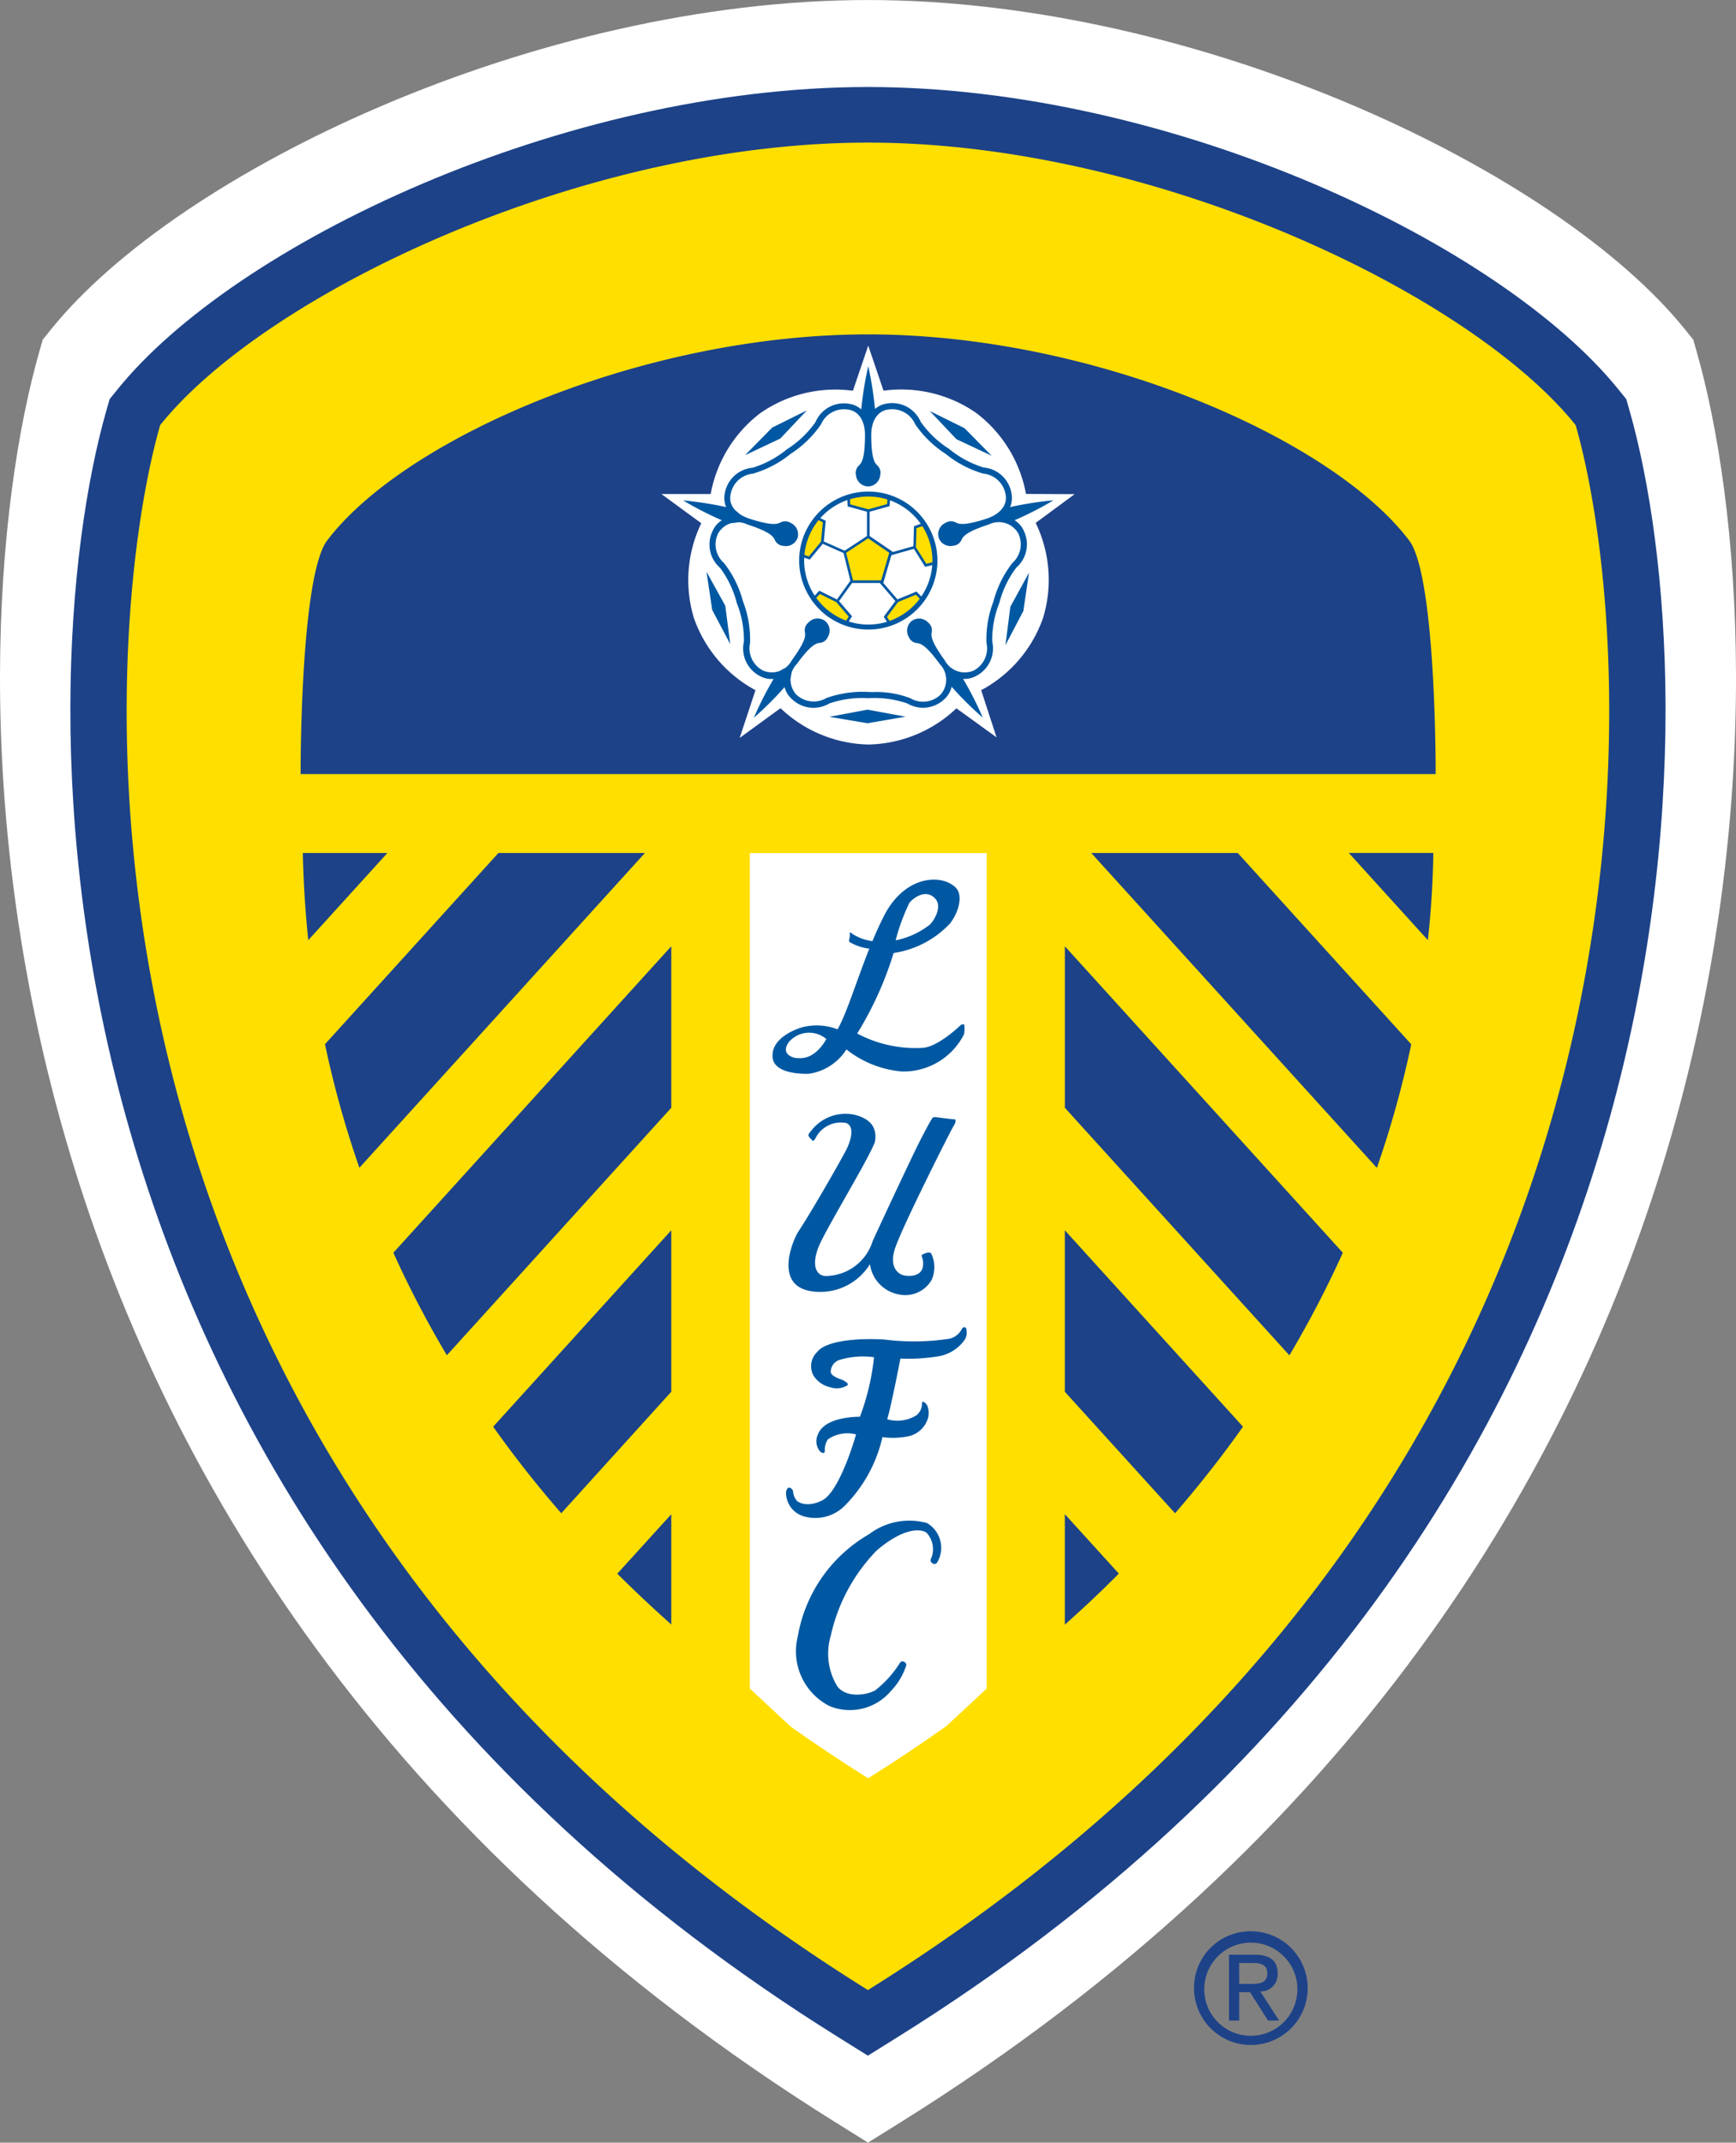 <svg id="LUFC_Badge" xmlns="http://www.w3.org/2000/svg" width="73.93" height="91.215" viewBox="0 0 73.93 91.215">
  <rect x="0" y="0" width="73.93" height="91.215" fill="#808080" stroke="none"/>
  <g id="Group_181" data-name="Group 181">
    <path id="Path_1507" data-name="Path 1507" d="M1094.247-2780.647l-.142-.5-.323-.4c-5.439-6.789-20.729-14.059-34.822-14.059s-29.381,7.269-34.822,14.058l-.323.4-.143.5c-3.662,12.8-4.708,51.307,33.919,75.4l1.369.854,1.37-.854C1098.959-2729.343,1097.911-2767.845,1094.247-2780.647Z" transform="translate(-1021.995 2795.607)" fill="#fff"/>
  </g>
  <g id="Group_157" data-name="Group 157" transform="translate(3.003 3.704)">
    <path id="Path_1408" data-name="Path 1408" d="M-818.642-1029.475l-.131-.457-.3-.371c-5-6.238-19.045-12.917-31.994-12.917s-27,6.679-31.994,12.917l-.3.371-.132.458c-3.364,11.763-4.325,47.14,31.165,69.277l1.258.785,1.258-.785C-814.313-982.336-815.276-1017.712-818.642-1029.475Z" transform="translate(885.027 1043.22)" fill="#1d4288"/>
  </g>
  <path id="Path_1409" data-name="Path 1409" d="M-739.8-948.522c-4.482-5.594-17.943-12.028-30.141-12.028s-25.658,6.433-30.141,12.028c-2.689,9.4-5.372,44.469,30.141,66.62C-734.424-904.053-737.107-939.125-739.8-948.522Zm-54.21,18.214h3.605l-3.369,3.711C-793.908-927.889-793.981-929.129-794.006-930.308Zm.944,8.144,7.389-8.144h6.239l-12.159,13.4A43.488,43.488,0,0,1-793.062-922.163Zm14.752,24.7q-1.2-1.069-2.3-2.163l2.3-2.532Zm0-9.91L-783-902.2q-1.587-1.828-2.9-3.685l7.586-8.362Zm0-12.089-9.558,10.537a43.985,43.985,0,0,1-2.278-4.365l11.836-13.048Zm16.759,22v-4.7l2.3,2.532Q-760.345-898.531-761.552-897.46Zm4.693-4.738-4.693-5.171v-6.875l7.587,8.362Q-755.279-904.029-756.859-902.2Zm4.868-6.724-9.56-10.537v-6.876l11.838,13.048A44.9,44.9,0,0,1-751.991-908.922Zm3.724-7.983-12.159-13.4h6.238l7.389,8.144A43.186,43.186,0,0,1-748.267-916.9Zm2.174-9.692-3.366-3.711h3.6C-745.879-929.129-745.953-927.889-746.093-926.6Zm.332-7.068H-794.1s-.028-8.215,1.093-9.893c3.249-4.364,13.414-8.825,23.077-8.825s19.827,4.461,23.078,8.825C-745.734-941.88-745.762-933.665-745.762-933.665Z" transform="translate(806.902 966.621)" fill="#ffdf00"/>
  <g id="Group_158" data-name="Group 158" transform="translate(31.93 36.319)">
    <path id="Path_1410" data-name="Path 1410" d="M122.95,131.351l1.74,1.622q1.573,1.117,3.3,2.2c1.171-.73,2.282-1.476,3.349-2.234l1.7-1.584V95.79H122.95v35.561Z" transform="translate(-122.95 -95.79)" fill="#fff"/>
  </g>
  <g id="Group_172" data-name="Group 172" transform="translate(28.166 14.712)">
    <path id="Path_1411" data-name="Path 1411" d="M45.578-587.964a5.578,5.578,0,0,0-2.2-4.1,5.6,5.6,0,0,0-4.6-.818,5.6,5.6,0,0,0-4.587.822,5.577,5.577,0,0,0-2.2,4.118,5.566,5.566,0,0,0-.635,4.607,5.585,5.585,0,0,0,3.244,3.362,5.593,5.593,0,0,0,4.194,2.025,5.593,5.593,0,0,0,4.206-2.04,5.574,5.574,0,0,0,3.228-3.355,5.568,5.568,0,0,0-.642-4.622Zm-6.794,2.215h0Z" transform="translate(-29.972 594.931)" fill="#fff"/>
    <path id="Path_1412" data-name="Path 1412" d="M275.361-655.246l.69-1.469-.69-2.034-.691,2.034Z" transform="translate(-266.552 658.75)" fill="#fff"/>
    <path id="Path_1413" data-name="Path 1413" d="M-4.8-436.931l-1.187-1.109-2.211,0,1.784,1.307Z" transform="translate(8.2 444.36)" fill="#fff"/>
    <path id="Path_1414" data-name="Path 1414" d="M110.075-177.65l-1.425.785-.709,2.141,1.828-1.331Z" transform="translate(-104.607 191.426)" fill="#fff"/>
    <path id="Path_1415" data-name="Path 1415" d="M415.37-177.71l.306,1.594,1.812,1.311-.693-2.122Z" transform="translate(-403.214 191.484)" fill="#fff"/>
    <path id="Path_1416" data-name="Path 1416" d="M487.34-437.071l1.614.2,1.764-1.3-2.19-.01Z" transform="translate(-473.119 444.496)" fill="#fff"/>
    <path id="Path_1417" data-name="Path 1417" d="M288.338-625.48s.3-.1.3-.658a14.6,14.6,0,0,0-.3-1.961,14.451,14.451,0,0,0-.308,1.961c0,.561.308.658.308.658Z" transform="translate(-279.529 628.978)" fill="#0058a2"/>
    <path id="Path_1418" data-name="Path 1418" d="M413.069-179.956s-.19.258.138.712a14.63,14.63,0,0,0,1.407,1.407,14.849,14.849,0,0,0-.907-1.767c-.332-.454-.639-.352-.639-.352Z" transform="translate(-400.927 193.676)" fill="#0058a2"/>
    <path id="Path_1419" data-name="Path 1419" d="M486.53-427.81s.186.262.722.088a14.544,14.544,0,0,0,1.774-.9,14.549,14.549,0,0,0-1.964.315c-.534.173-.532.494-.532.494Z" transform="translate(-472.332 435.21)" fill="#0058a2"/>
    <path id="Path_1420" data-name="Path 1420" d="M134.04-497.612a4.723,4.723,0,0,1,4.727-4.718,4.723,4.723,0,0,1,4.727,4.718,4.721,4.721,0,0,1-4.727,4.716,4.722,4.722,0,0,1-4.727-4.716Z" transform="translate(-129.958 506.809)" fill="#0058a2"/>
    <g id="Group_159" data-name="Group 159" transform="translate(2.049 2.455)">
      <path id="Path_1421" data-name="Path 1421" d="M77.511-562.951a.411.411,0,0,0,.465.255c.536-.107-.156-.363,1.5-.9a1.076,1.076,0,0,1,1.41.437,1.191,1.191,0,0,1-.282,1.422,4.558,4.558,0,0,0-.763,1.562v0a4.528,4.528,0,0,0-.3,1.707,1.192,1.192,0,0,1-.609,1.317,1.079,1.079,0,0,1-1.4-.473c-1.025-1.408-.322-1.19-.693-1.591a.4.4,0,0,0-.523-.063.411.411,0,0,0-.1.52c.268.476.287-.267,1.313,1.142a1.074,1.074,0,0,1,.018,1.474,1.2,1.2,0,0,1-1.442.17,4.6,4.6,0,0,0-1.724-.24h0a4.584,4.584,0,0,0-1.721.24,1.2,1.2,0,0,1-1.442-.171,1.072,1.072,0,0,1,.018-1.473c1.025-1.408,1.045-.666,1.313-1.142a.4.4,0,0,0-.1-.515.41.41,0,0,0-.526.066c-.37.4.332.182-.694,1.591a1.076,1.076,0,0,1-1.4.472,1.191,1.191,0,0,1-.61-1.317,4.537,4.537,0,0,0-.3-1.71h0a4.542,4.542,0,0,0-.761-1.56,1.19,1.19,0,0,1-.283-1.421,1.078,1.078,0,0,1,1.411-.439c1.658.537.968.794,1.5.9a.407.407,0,0,0,.461-.257.411.411,0,0,0-.227-.479c-.5-.229-.082.364-1.741-.174-.534-.173-1-.581-.882-1.182a1.193,1.193,0,0,1,1.065-.985A4.552,4.552,0,0,0,71-566.579h0a4.573,4.573,0,0,0,1.252-1.2,1.192,1.192,0,0,1,1.268-.708c.61.07.852.644.852,1.2,0,1.741-.447,1.172-.383,1.715a.405.405,0,0,0,.387.356.408.408,0,0,0,.386-.363c.062-.542-.382.027-.382-1.712,0-.56.243-1.133.852-1.2a1.2,1.2,0,0,1,1.268.707,4.554,4.554,0,0,0,1.253,1.206h0a4.532,4.532,0,0,0,1.535.815,1.191,1.191,0,0,1,1.065.985c.123.6-.349,1.01-.883,1.182-1.658.539-1.243-.054-1.74.174a.4.4,0,0,0-.222.477Z" transform="translate(-67.619 568.636)" fill="#fff"/>
      <path id="Path_1422" data-name="Path 1422" d="M72.306-560.042a1.342,1.342,0,0,1-.68-.186,4.287,4.287,0,0,0-1.654-.222,4.337,4.337,0,0,0-1.66.222,1.324,1.324,0,0,1-1.6-.187,1,1,0,0,1-.3-1.026,1.014,1.014,0,0,1-1.07.042,1.316,1.316,0,0,1-.672-1.457,4.234,4.234,0,0,0-.3-1.638A4.272,4.272,0,0,0,63.655-566a1.314,1.314,0,0,1-.316-1.572,1,1,0,0,1,.884-.6,1.024,1.024,0,0,1-.367-1,1.32,1.32,0,0,1,1.179-1.088,4.238,4.238,0,0,0,1.471-.789,4.285,4.285,0,0,0,1.213-1.154,1.31,1.31,0,0,1,1.4-.785,1.027,1.027,0,0,1,.839.655A1.007,1.007,0,0,1,70.8-573a1.322,1.322,0,0,1,1.4.785,4.247,4.247,0,0,0,1.206,1.15,4.267,4.267,0,0,0,1.475.794,1.317,1.317,0,0,1,1.181,1.088,1,1,0,0,1-.363,1,1.027,1.027,0,0,1,.888.6,1.315,1.315,0,0,1-.314,1.572,4.215,4.215,0,0,0-.719,1.484l-.008.028a4.212,4.212,0,0,0-.3,1.635,1.319,1.319,0,0,1-.671,1.458,1.009,1.009,0,0,1-1.068-.038,1.03,1.03,0,0,1-.293,1.029A1.336,1.336,0,0,1,72.306-560.042Zm-2.171-.667a4.026,4.026,0,0,1,1.623.26,1.068,1.068,0,0,0,1.289-.155.957.957,0,0,0-.035-1.3c-.614-.842-.835-.873-.967-.892a.414.414,0,0,1-.354-.263.533.533,0,0,1,.131-.683.529.529,0,0,1,.7.076.415.415,0,0,1,.144.413c-.02.13-.056.347.557,1.19a.963.963,0,0,0,1.233.437A1.067,1.067,0,0,0,75-562.807a4.465,4.465,0,0,1,.3-1.768l0-.006a4.573,4.573,0,0,1,.8-1.622,1.064,1.064,0,0,0,.249-1.272.958.958,0,0,0-1.253-.369c-.992.321-1.1.526-1.156.648a.421.421,0,0,1-.362.256.527.527,0,0,1-.611-.336l0-.01a.527.527,0,0,1,.29-.63.434.434,0,0,1,.441-.013c.12.059.322.156,1.314-.166.456-.148.906-.5.8-1.034a1.063,1.063,0,0,0-.951-.882,4.562,4.562,0,0,1-1.6-.841,4.558,4.558,0,0,1-1.295-1.258,1.069,1.069,0,0,0-1.135-.63c-.544.064-.738.6-.738,1.076,0,1.042.159,1.206.254,1.3a.429.429,0,0,1,.127.423.531.531,0,0,1-.507.477.53.53,0,0,1-.522-.47.432.432,0,0,1,.127-.425c.1-.1.255-.263.255-1.305,0-.478-.194-1.012-.738-1.074a1.064,1.064,0,0,0-1.135.631,4.589,4.589,0,0,1-1.3,1.26,4.559,4.559,0,0,1-1.6.838,1.066,1.066,0,0,0-.95.882c-.109.537.339.887.8,1.034.993.322,1.194.223,1.316.166a.431.431,0,0,1,.439.013.533.533,0,0,1,.3.629.531.531,0,0,1-.611.35.424.424,0,0,1-.363-.257c-.061-.122-.164-.328-1.155-.649a.961.961,0,0,0-1.255.37,1.061,1.061,0,0,0,.251,1.271,4.506,4.506,0,0,1,.8,1.612v0a4.567,4.567,0,0,1,.307,1.783,1.065,1.065,0,0,0,.547,1.176.959.959,0,0,0,1.231-.436c.615-.843.579-1.061.559-1.19a.418.418,0,0,1,.144-.412.534.534,0,0,1,.693-.086.524.524,0,0,1,.143.686.413.413,0,0,1-.354.263c-.132.018-.355.049-.967.892a.955.955,0,0,0-.035,1.3,1.07,1.07,0,0,0,1.289.155,4.6,4.6,0,0,1,1.792-.258ZM67.8-563.581a.265.265,0,0,0-.2.094c-.095.1-.092.125-.08.2a.735.735,0,0,1-.027.379.73.73,0,0,1,.363-.143c.076-.011.1-.013.164-.135a.269.269,0,0,0-.068-.35A.3.3,0,0,0,67.8-563.581Zm4.336-.006a.319.319,0,0,0-.162.05.28.28,0,0,0-.059.35c.068.12.088.123.164.134a.732.732,0,0,1,.36.141.727.727,0,0,1-.029-.384c.012-.073.015-.1-.08-.2A.257.257,0,0,0,72.138-563.587Zm-6.175-4.018a.755.755,0,0,1,.252.3c.036.071.046.092.183.119a.264.264,0,0,0,.314-.174.28.28,0,0,0-.159-.319c-.131-.059-.151-.05-.221-.016A.755.755,0,0,1,65.962-567.605Zm7.257.244a.27.27,0,0,0,.317.17c.137-.028.148-.049.182-.119a.756.756,0,0,1,.248-.3.756.756,0,0,1-.375-.087c-.069-.034-.09-.043-.221.015A.272.272,0,0,0,73.219-567.362Zm-3.257-3.147a.767.767,0,0,1-.2.333c-.055.057-.072.075-.056.216a.269.269,0,0,0,.265.243.27.27,0,0,0,.252-.248c.016-.141,0-.158-.056-.215A.778.778,0,0,1,69.963-570.509Z" transform="translate(-63.205 573.006)" fill="#0058a2"/>
    </g>
    <g id="Group_160" data-name="Group 160" transform="translate(7.745 8.067)">
      <path id="Path_1423" data-name="Path 1423" d="M264.9-374.67l.963.659-.368,1.254h-1.29l-.307-1.254Z" transform="translate(-263.836 374.738)" fill="#ffdf00"/>
      <path id="Path_1424" data-name="Path 1424" d="M263.364-375h-1.377l-.011-.043-.317-1.293,1.068-.7,1.028.7-.012.039Zm-1.289-.113h1.2l.344-1.174-.9-.615-.937.616Z" transform="translate(-261.66 377.04)" fill="#0058a2"/>
    </g>
    <g id="Group_161" data-name="Group 161" transform="translate(6.828 8.317)">
      <path id="Path_1425" data-name="Path 1425" d="M230.688-367.752l-.958-.425.046-.1.958.425Z" transform="translate(-229.73 368.28)" fill="#0058a2"/>
    </g>
    <g id="Group_162" data-name="Group 162" transform="translate(8.755 7.018)">
      <rect id="Rectangle_1393" data-name="Rectangle 1393" width="0.114" height="1.116" fill="#0058a2"/>
    </g>
    <g id="Group_163" data-name="Group 163" transform="translate(9.741 8.533)">
      <path id="Path_1426" data-name="Path 1426" d="M331.24-360.364l-.03-.109,1.015-.287.03.109Z" transform="translate(-331.21 360.76)" fill="#0058a2"/>
    </g>
    <g id="Group_164" data-name="Group 164" transform="translate(7.477 10.004)">
      <path id="Path_1427" data-name="Path 1427" d="M252.412-308.519l-.092-.066.578-.806.092.066Z" transform="translate(-252.32 309.39)" fill="#0058a2"/>
    </g>
    <g id="Group_165" data-name="Group 165" transform="translate(9.283 10.011)">
      <path id="Path_1428" data-name="Path 1428" d="M315.934-308.252l-.684-.794.086-.074.684.794Z" transform="translate(-315.25 309.12)" fill="#0058a2"/>
    </g>
    <g id="Group_166" data-name="Group 166" transform="translate(7.914 6.238)">
      <path id="Path_1429" data-name="Path 1429" d="M269.636-438.4l.823.225.853-.236.023-.31a3.688,3.688,0,0,0-.9-.187,7.219,7.219,0,0,0-.812.137l.016.371Z" transform="translate(-269.561 438.968)" fill="#ffdf00"/>
      <path id="Path_1430" data-name="Path 1430" d="M268.467-440.039l-.878-.24-.02-.459.047-.011a7.177,7.177,0,0,1,.824-.139,3.726,3.726,0,0,1,.921.19l.042.014-.03.394Zm-.768-.328.768.21.8-.221.017-.226a3.531,3.531,0,0,0-.82-.171h-.02a6.476,6.476,0,0,0-.756.126Z" transform="translate(-267.57 440.889)" fill="#0058a2"/>
    </g>
    <g id="Group_167" data-name="Group 167" transform="translate(10.73 7.527)">
      <path id="Path_1431" data-name="Path 1431" d="M367.715-393.286l-.025.872.472.749.371-.09a3.652,3.652,0,0,0-.061-.871c-.082-.192-.381-.794-.381-.794l-.376.134Z" transform="translate(-367.633 393.49)" fill="#ffdf00"/>
      <path id="Path_1432" data-name="Path 1432" d="M366.2-393.99l-.5-.8v-.017l.026-.91.46-.165.023.045c.012.025.3.606.383.8a3.527,3.527,0,0,1,.065.9l0,.043Zm-.389-.829.441.7.289-.07a3.187,3.187,0,0,0-.058-.8c-.066-.157-.287-.6-.357-.746l-.292.1Z" transform="translate(-365.7 395.88)" fill="#0058a2"/>
    </g>
    <g id="Group_168" data-name="Group 168" transform="translate(9.469 10.474)">
      <path id="Path_1433" data-name="Path 1433" d="M325.461-290.61l-.809.332-.5.677.194.307a3.954,3.954,0,0,0,.816-.419c.153-.164.588-.6.588-.6l-.287-.292Z" transform="translate(-324.081 290.677)" fill="#ffdf00"/>
      <path id="Path_1434" data-name="Path 1434" d="M321.99-291.5l-.24-.38.534-.721.015-.006.844-.346.354.359-.039.04c-.005,0-.438.442-.588.6a3.719,3.719,0,0,1-.836.433Zm-.1-.375.148.235a3.421,3.421,0,0,0,.752-.387c.125-.133.44-.454.55-.566l-.221-.226-.759.312Z" transform="translate(-321.75 292.95)" fill="#0058a2"/>
    </g>
    <g id="Group_169" data-name="Group 169" transform="translate(6.384 10.436)">
      <path id="Path_1435" data-name="Path 1435" d="M218.431-290.843l-.562-.656-.751-.371-.278.3a4.353,4.353,0,0,0,.652.671c.186.1.749.357.749.357l.19-.3Z" transform="translate(-216.766 291.939)" fill="#ffdf00"/>
      <path id="Path_1436" data-name="Path 1436" d="M215.746-292.819l-.045-.021c-.023-.011-.567-.262-.752-.358a4.153,4.153,0,0,1-.669-.686l-.03-.038.34-.369.807.4.589.688Zm-1.346-1.1a3.8,3.8,0,0,0,.6.619c.152.078.564.27.7.335l.142-.225-.527-.615-.7-.347Z" transform="translate(-214.25 294.29)" fill="#0058a2"/>
    </g>
    <g id="Group_170" data-name="Group 170" transform="translate(5.894 7.285)">
      <path id="Path_1437" data-name="Path 1437" d="M199.848-400.171l.552-.675.084-.88-.283-.133a4.769,4.769,0,0,0-.479.741c-.078.243-.212.831-.212.831l.338.117Z" transform="translate(-199.443 401.93)" fill="#ffdf00"/>
      <path id="Path_1438" data-name="Path 1438" d="M197.584-402.495l-.424-.146.012-.049c.005-.024.135-.593.213-.835a4.7,4.7,0,0,1,.489-.758l.027-.036.361.169,0,.04-.086.9Zm-.29-.22.253.087.516-.631.079-.824-.205-.1a4.144,4.144,0,0,0-.443.688C197.43-403.294,197.328-402.86,197.294-402.714Z" transform="translate(-197.16 404.32)" fill="#0058a2"/>
    </g>
    <g id="Group_171" data-name="Group 171" transform="translate(5.867 6.214)">
      <path id="Path_1439" data-name="Path 1439" d="M199.165-435.875a2.945,2.945,0,0,1-2.945-2.937,2.945,2.945,0,0,1,2.945-2.938,2.944,2.944,0,0,1,2.944,2.938A2.944,2.944,0,0,1,199.165-435.875Zm0-5.662a2.731,2.731,0,0,0-2.732,2.725,2.731,2.731,0,0,0,2.732,2.724,2.73,2.73,0,0,0,2.73-2.724A2.73,2.73,0,0,0,199.165-441.537Z" transform="translate(-196.22 441.75)" fill="#0058a2"/>
    </g>
    <path id="Path_1440" data-name="Path 1440" d="M117.262-561.718l1.477-.732-1.133,1.2-1.5.708Z" transform="translate(-112.542 565.207)" fill="#0058a2"/>
    <path id="Path_1441" data-name="Path 1441" d="M242.555-116.921l-1.625-.273,1.624-.306,1.625.3Z" transform="translate(-233.78 132.998)" fill="#0058a2"/>
    <path id="Path_1442" data-name="Path 1442" d="M503.124-319.443l-.764,1.457.21-1.636.793-1.448Z" transform="translate(-487.708 330.739)" fill="#0058a2"/>
    <path id="Path_1443" data-name="Path 1443" d="M391.676-560.73l1.155,1.174-1.5-.705-1.135-1.2Z" transform="translate(-378.767 564.246)" fill="#0058a2"/>
    <path id="Path_1444" data-name="Path 1444" d="M58.993-320.923l-.243-1.627.8,1.447.212,1.637Z" transform="translate(-56.829 332.177)" fill="#0058a2"/>
    <path id="Path_1445" data-name="Path 1445" d="M26.568-427.57s0-.321-.532-.5a14.734,14.734,0,0,0-1.966-.314,14.549,14.549,0,0,0,1.776.9c.536.173.722-.088.722-.088Z" transform="translate(-23.144 434.976)" fill="#0058a2"/>
    <path id="Path_1446" data-name="Path 1446" d="M130.7-179.8s-.306-.1-.635.352a14.386,14.386,0,0,0-.909,1.767,14.559,14.559,0,0,0,1.4-1.407c.331-.455.139-.713.139-.713Z" transform="translate(-125.218 193.524)" fill="#0058a2"/>
  </g>
  <path id="Path_1447" data-name="Path 1447" d="M186.42,488.764c.093-.029.177-.006.2.052a1.332,1.332,0,0,1,0,1.115,1.3,1.3,0,0,1-1.409.6A1.516,1.516,0,0,1,184,489.246a2.484,2.484,0,0,1-2.468,1.157c-1.659-.23-.806-2.2-.581-2.542.667-1.016,1.923-3.238,2.055-3.512s.391-.94-.015-1.111a1.212,1.212,0,0,0-1.319.665c-.1.161-.116.071-.171.031a.47.47,0,0,1-.118-.157c-.031-.053.091-.172.129-.227a1.844,1.844,0,0,1,1.813-.669c.841.206.945.678.9,1.094s-2.14,3.82-2.423,4.562-.11,1.181.29,1.213a2.108,2.108,0,0,0,2.024-1.487c.642-1.4,1.66-3.552,1.881-4s.548-1.065.613-1.159.053-.133.243-.11.65.087.744.087.035.19-.036.284-2.224,4.356-2.5,5.232.244,1.09.352,1.119c.181.051.752.09.839-.35a.834.834,0,0,0-.048-.461.054.054,0,0,1,.03-.066,1.206,1.206,0,0,1,.183-.076Z" transform="translate(-146.952 -435.43)" fill="#0058a2"/>
  <path id="Path_1448" data-name="Path 1448" d="M184.339,800.608c-.036-.071-.128-.076-.187.026a.8.8,0,0,1-.528.413,10.005,10.005,0,0,1-2.772.034c-1.067-.063-2.462.026-2.861.53a.837.837,0,0,0-.154,1.009,1.121,1.121,0,0,0,.706.491.869.869,0,0,0,.718-.069c.116-.08-.083-.176-.154-.222s-.526-.152-.539-.364a.548.548,0,0,1,.33-.492,3.416,3.416,0,0,1,1.515-.13,10.262,10.262,0,0,1-.6,2.534c-.366,0-1.527.065-1.789.752a.676.676,0,0,0,.094.73c.119.093.2.083.2-.034a.77.77,0,0,1,.129-.483,1.453,1.453,0,0,1,1.2-.213c-.2.706-.8,2.48-1.436,2.806s-1.039.083-1.093.01a.689.689,0,0,1-.152-.386c0-.083-.225-.34-.3.024a1.047,1.047,0,0,0,.809,1.048,1.763,1.763,0,0,0,1.685-.46,6.036,6.036,0,0,0,1.611-2.927,3.218,3.218,0,0,0,1.2-.058,1.131,1.131,0,0,0,.748-.774.88.88,0,0,0-.03-.491c-.047-.107-.21-.259-.235-.129a.637.637,0,0,1-.224.516,1.541,1.541,0,0,1-1.257.176c.164-.516.563-2.583.563-2.583a7.779,7.779,0,0,0,1.729-.117,1.742,1.742,0,0,0,1-.669.581.581,0,0,0,.067-.5Z" transform="translate(-143.191 -744.056)" fill="#0058a2"/>
  <path id="Path_1449" data-name="Path 1449" d="M164.866,141.456c0-.095-.131-.048-.177,0s-.976.927-1.612.949a5.3,5.3,0,0,1-2.775-.61,14.672,14.672,0,0,0,1.552-3.427,4.128,4.128,0,0,0,2.4-1.256c.4-.516.553-1.22.248-1.526-.6-.6-2.154-.528-3.037,1.161-.183.354-.355.733-.514,1.117a2.144,2.144,0,0,1-.836-.3c-.083-.069-.141-.105-.13-.011a.673.673,0,0,1-.011.2s-.059.129.035.165a2.162,2.162,0,0,0,.81.265c-.541,1.354-.955,2.736-1.352,3.434a2.473,2.473,0,0,0-1.517-.085c-.47.141-1.328.553-1.248,1.292s1.448.692,1.566.681a2.276,2.276,0,0,0,1.576-1.033,4.4,4.4,0,0,0,2.361.939,2.885,2.885,0,0,0,2.648-1.585,1.26,1.26,0,0,0,.013-.374Z" transform="translate(-123.798 -97.797)" fill="#0058a2"/>
  <path id="Path_1450" data-name="Path 1450" d="M178.263,363.166a1.132,1.132,0,0,0-1.6.129c-.377.528.212.68.341.68s.717.118,1.259-.809Z" transform="translate(-143.07 -318.931)" fill="#fff"/>
  <path id="Path_1451" data-name="Path 1451" d="M339.37,158.725a8.77,8.77,0,0,1,.587-1.6c.176-.21.671-.587,1.07-.21s-.09,1.047-.2,1.139a3.443,3.443,0,0,1-1.459.669Z" transform="translate(-301.229 -118.692)" fill="#fff"/>
  <path id="Path_1452" data-name="Path 1452" d="M198.739,1089.8a1.221,1.221,0,0,0-.435-1.674,2.825,2.825,0,0,0-2.461.471,6.236,6.236,0,0,0-3.041,4.35,2.614,2.614,0,0,0,1.358,2.974,2.286,2.286,0,0,0,2.618-.659,2.76,2.76,0,0,0,.638-1.066c.046-.12-.169-.266-.264-.12a4.556,4.556,0,0,1-1.058,1.175c-.409.217-1.262.323-1.622-.193a2.68,2.68,0,0,1-.264-2.146,7.523,7.523,0,0,1,1.956-3.621c1.154-.984,1.875-.924,2.116-.757a1.028,1.028,0,0,1,.19,1.122c-.073.137.164.312.268.144Z" transform="translate(-158.826 -1023.288)" fill="#0058a2"/>
  <path id="Path_1453" data-name="Path 1453" d="M782.647,1701.088a1.983,1.983,0,1,1,1.99,2.061A1.979,1.979,0,0,1,782.647,1701.088Zm-.437,0a2.42,2.42,0,1,0,2.427-2.388A2.4,2.4,0,0,0,782.21,1701.088Zm1.486,1.413h.437v-1.207h.463l.766,1.207h.471l-.8-1.24a.72.72,0,0,0,.737-.763c0-.54-.313-.8-.984-.8H783.7v2.806Zm.437-2.452h.579c.3,0,.618.058.618.429,0,.444-.354.463-.74.463h-.457Z" transform="translate(-731.36 -1616.483)" fill="#1d4288"/>
</svg>
